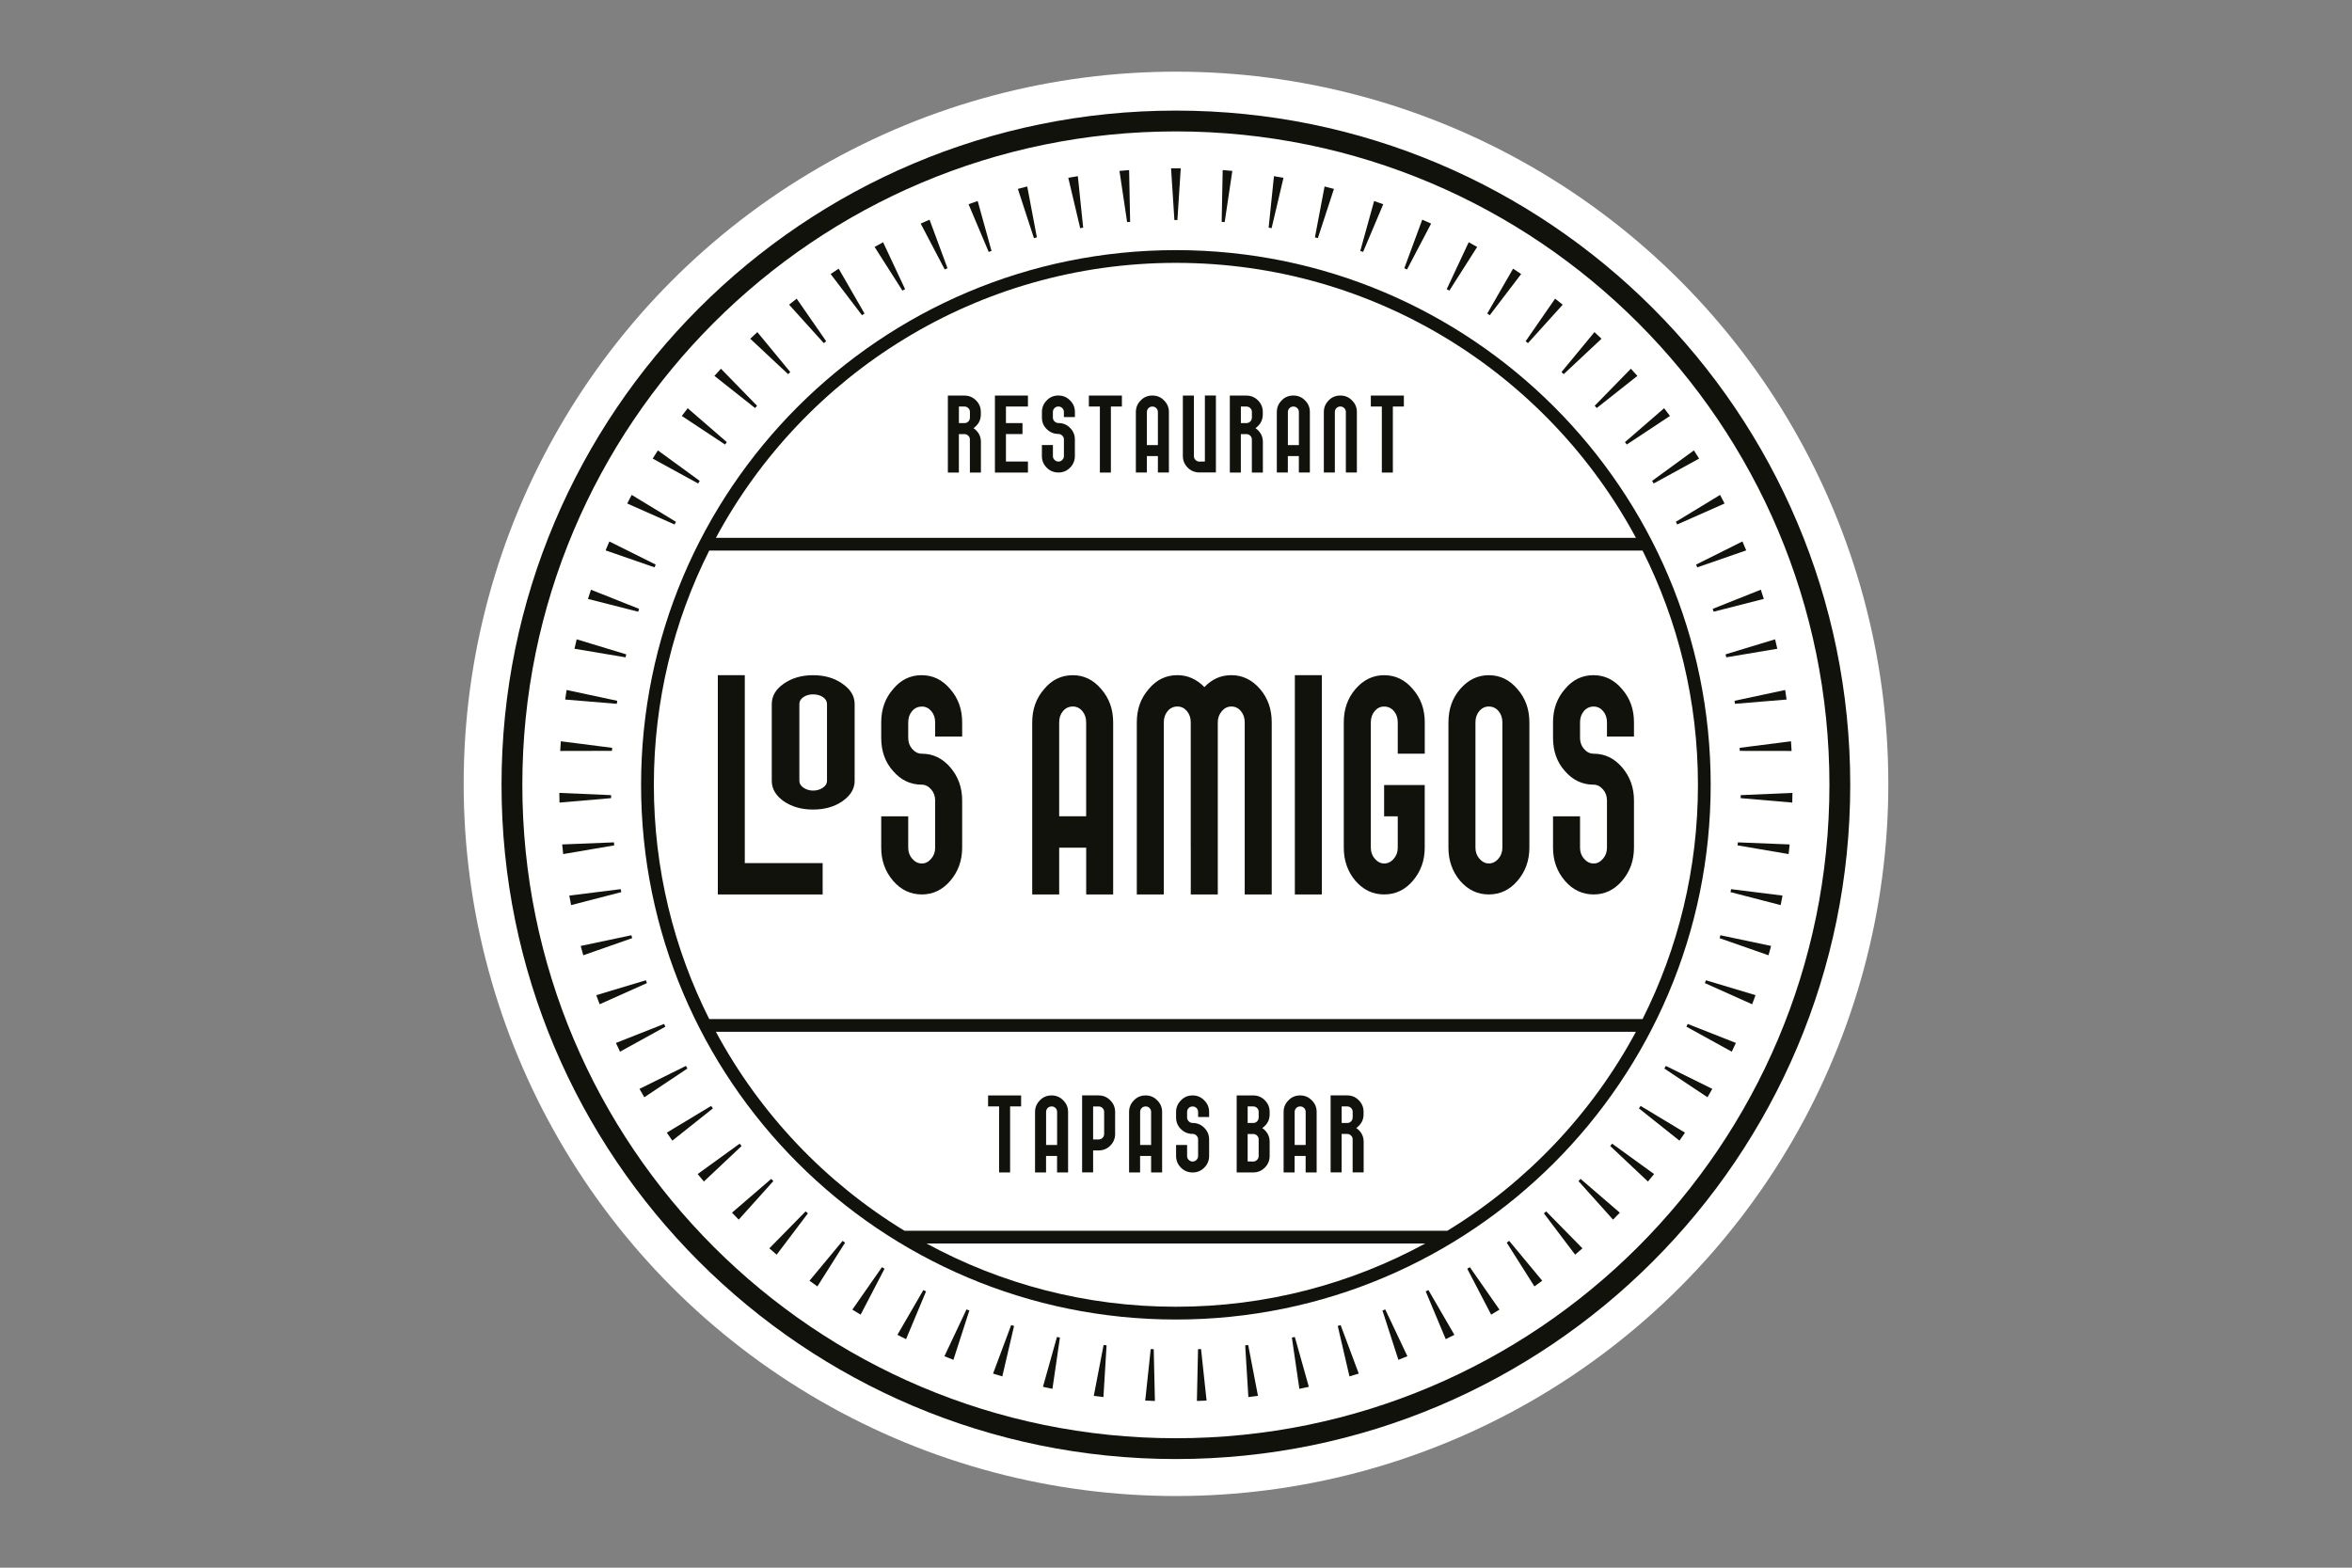 <?xml version="1.0" encoding="UTF-8"?>
<svg id="Los_Amigo" data-name="Los Amigo" xmlns="http://www.w3.org/2000/svg" width="600" height="400" viewBox="0 0 600 400">
  <rect x="0" y="0" width="600" height="400" fill="#808080" stroke="none"/>
  <defs>
    <style>
      .cls-1, .cls-2 {
        fill-rule: evenodd;
      }

      .cls-1, .cls-3 {
        fill: #12120d;
      }

      .cls-2 {
        fill: #fff;
      }

      .cls-4 {
        fill: none;
        stroke: #fff;
        stroke-miterlimit: 10;
        stroke-width: 10.99px;
      }
    </style>
  </defs>
  <path class="cls-2" d="M476.22,200c0,97.32-78.9,176.22-176.22,176.22s-176.22-78.9-176.22-176.22S202.68,23.78,300,23.78s176.22,78.9,176.22,176.22"/>
  <circle class="cls-4" cx="300" cy="200" r="176.22"/>
  <path class="cls-1" d="M299.97,28.22c95.01,0,172.03,77.02,172.03,172.03s-77.02,172.03-172.03,172.03-172.03-77.02-172.03-172.03S204.96,28.22,299.97,28.22M299.97,33.53c92.08,0,166.72,74.64,166.72,166.72s-74.64,166.72-166.72,166.72-166.72-74.64-166.72-166.72S207.9,33.53,299.97,33.53"/>
  <path class="cls-1" d="M236.36,317.28c18.9,10.29,40.57,16.14,63.61,16.14s44.71-5.85,63.61-16.14h-127.22ZM369.21,314.03h-138.48c-20.21-12.32-36.87-29.87-48.11-50.77h234.71c-11.24,20.9-27.91,38.45-48.11,50.77M180.93,140.48c-9.04,17.97-14.13,38.28-14.13,59.77s5.09,41.79,14.13,59.77h238.09c9.04-17.97,14.13-38.28,14.13-59.77s-5.09-41.79-14.13-59.77h-238.09ZM182.62,137.23h234.71c-22.47-41.77-66.6-70.16-117.35-70.16s-94.88,28.39-117.35,70.16M299.97,63.82c75.35,0,136.43,61.08,136.43,136.43s-61.08,136.43-136.43,136.43-136.43-61.08-136.43-136.43S224.63,63.82,299.97,63.82"/>
  <path class="cls-3" d="M406.54,172.28c2.84,0,5.25,1.18,7.24,3.54,2.03,2.31,3.05,5.14,3.05,8.49v3.63h-6.89v-3.63c0-1.15-.33-2.11-.99-2.88-.66-.77-1.46-1.15-2.41-1.15-.99,0-1.82.38-2.48,1.15-.66.77-.99,1.73-.99,2.88v3.96c0,1.1.33,2.03.99,2.8.71.82,1.54,1.24,2.48,1.24,2.84,0,5.25,1.15,7.24,3.46,2.03,2.36,3.05,5.19,3.05,8.48v12.03c0,3.29-1.02,6.12-3.05,8.48-1.99,2.31-4.4,3.46-7.24,3.46s-5.32-1.15-7.31-3.46c-2.04-2.36-3.05-5.19-3.05-8.48v-7.99h6.89v7.99c0,1.1.33,2.03.99,2.8.71.82,1.54,1.24,2.48,1.24s1.7-.41,2.41-1.24c.66-.77.99-1.7.99-2.8v-12.03c0-1.1-.33-2.03-.99-2.8-.71-.82-1.51-1.24-2.41-1.24-2.88,0-5.32-1.15-7.31-3.46-2.04-2.25-3.05-5.08-3.05-8.49v-3.96c0-3.35,1.02-6.18,3.05-8.49,1.94-2.36,4.38-3.54,7.31-3.54M379.79,180.27c-.95,0-1.75.38-2.41,1.15-.66.77-.99,1.73-.99,2.88v31.97c0,1.1.33,2.03.99,2.8.71.82,1.51,1.24,2.41,1.24.95,0,1.78-.41,2.48-1.24.66-.77.99-1.7.99-2.8v-31.97c0-1.15-.33-2.11-.99-2.88-.66-.77-1.49-1.15-2.48-1.15M379.79,172.28c2.89,0,5.32,1.18,7.31,3.54,2.03,2.31,3.05,5.14,3.05,8.49v31.97c0,3.29-1.02,6.12-3.05,8.48-1.99,2.31-4.42,3.46-7.31,3.46s-5.27-1.15-7.31-3.46c-1.98-2.36-2.98-5.19-2.98-8.48v-31.97c0-3.35.99-6.18,2.98-8.49,2.04-2.36,4.47-3.54,7.31-3.54M353.1,172.28c2.89,0,5.32,1.18,7.31,3.54,2.04,2.31,3.05,5.14,3.05,8.49v8h-6.89v-8c0-1.15-.33-2.11-.99-2.88-.66-.77-1.49-1.15-2.48-1.15s-1.75.38-2.41,1.15c-.66.77-.99,1.73-.99,2.88v31.97c0,1.1.33,2.03.99,2.8.71.82,1.51,1.24,2.41,1.24.95,0,1.78-.41,2.48-1.24.66-.77.99-1.7.99-2.8v-7.99h-3.48v-7.99h10.36v15.98c0,3.29-1.02,6.12-3.05,8.48-1.98,2.31-4.42,3.46-7.31,3.46s-5.28-1.15-7.31-3.46c-1.99-2.36-2.98-5.19-2.98-8.48v-31.97c0-3.35.99-6.18,2.98-8.49,2.03-2.36,4.47-3.54,7.31-3.54M330.32,172.28h6.89v55.94h-6.89v-55.94ZM303.77,216.28v11.94h6.89v-43.92c0-1.1.35-2.06,1.06-2.88.66-.77,1.47-1.15,2.41-1.15s1.75.38,2.41,1.15c.66.77.99,1.73.99,2.88v43.92h6.89v-43.92c0-3.35-.99-6.18-2.98-8.49-2.03-2.36-4.47-3.54-7.31-3.54-2.69,0-4.99,1.02-6.88,3.05-1.99-2.03-4.28-3.05-6.89-3.05-2.93,0-5.37,1.18-7.31,3.54-2.03,2.31-3.05,5.14-3.05,8.49v43.92h6.89v-43.92c0-1.15.33-2.11.99-2.88.66-.77,1.49-1.15,2.48-1.15s1.75.38,2.41,1.15c.66.77.99,1.73.99,2.88v31.97ZM277.08,208.28v-23.98c0-1.15-.33-2.11-.99-2.88-.66-.77-1.47-1.15-2.41-1.15-.99,0-1.82.38-2.49,1.15-.66.77-.99,1.73-.99,2.88v23.98h6.89ZM273.68,172.28c2.84,0,5.25,1.18,7.24,3.54,2.03,2.31,3.05,5.14,3.05,8.49v43.92h-6.88v-11.94h-6.89v11.94h-6.88v-43.92c0-3.35,1.02-6.18,3.05-8.49,1.94-2.36,4.38-3.54,7.31-3.54M235.16,172.28c2.84,0,5.25,1.18,7.24,3.54,2.04,2.31,3.05,5.14,3.05,8.49v3.63h-6.89v-3.63c0-1.15-.33-2.11-.99-2.88-.66-.77-1.46-1.15-2.41-1.15s-1.82.38-2.48,1.15c-.66.77-.99,1.73-.99,2.88v3.96c0,1.1.33,2.03.99,2.8.71.82,1.54,1.24,2.48,1.24,2.84,0,5.25,1.15,7.24,3.46,2.04,2.36,3.05,5.19,3.05,8.48v12.03c0,3.29-1.02,6.12-3.05,8.48-1.99,2.31-4.4,3.46-7.24,3.46s-5.32-1.15-7.31-3.46c-2.04-2.36-3.05-5.19-3.05-8.48v-7.99h6.89v7.99c0,1.1.33,2.03.99,2.8.71.82,1.54,1.24,2.48,1.24s1.7-.41,2.41-1.24c.66-.77.99-1.7.99-2.8v-12.03c0-1.1-.33-2.03-.99-2.8-.71-.82-1.51-1.24-2.41-1.24-2.88,0-5.32-1.15-7.31-3.46-2.04-2.25-3.05-5.08-3.05-8.49v-3.96c0-3.35,1.02-6.18,3.05-8.49,1.94-2.36,4.37-3.54,7.31-3.54M207.41,177.17c-.97,0-1.79.24-2.47.71-.68.47-1.02,1.06-1.02,1.77v19.59c0,.67.34,1.25,1.02,1.72.73.5,1.55.76,2.47.76.97,0,1.82-.26,2.54-.76.68-.47,1.02-1.04,1.02-1.72v-19.59c0-.71-.34-1.29-1.02-1.77-.68-.47-1.53-.71-2.54-.71M207.41,172.28c2.96,0,5.45.72,7.48,2.17,2.08,1.41,3.13,3.15,3.13,5.2v19.59c0,2.02-1.04,3.75-3.13,5.2-2.03,1.41-4.53,2.12-7.48,2.12s-5.4-.71-7.48-2.12c-2.04-1.45-3.05-3.18-3.05-5.2v-19.59c0-2.05,1.02-3.79,3.05-5.2,2.08-1.45,4.58-2.17,7.48-2.17M183.11,172.28h6.89v47.95h19.86v7.99h-26.74v-55.94Z"/>
  <path class="cls-3" d="M252.07,279.5h8.42v2.81h-2.81v16.84h-2.81v-16.84h-2.81v-2.81ZM268.28,279.5c1.16,0,2.14.42,2.95,1.25.83.81,1.24,1.8,1.24,2.98v15.42h-2.81v-4.2h-2.81v4.2h-2.81v-15.42c0-1.18.42-2.17,1.24-2.98.79-.83,1.79-1.25,2.98-1.25M269.67,292.14v-8.42c0-.41-.13-.74-.41-1.01-.27-.27-.6-.4-.98-.4s-.74.13-1.01.4c-.27.27-.41.61-.41,1.01v8.42h2.81ZM280.28,279.5c1.15,0,2.14.42,2.95,1.25.83.81,1.24,1.8,1.24,2.98v5.61c0,1.16-.41,2.15-1.24,2.98-.81.81-1.79,1.21-2.95,1.21h-1.42v5.61h-2.81v-19.65h4.22ZM280.28,290.73c.39,0,.71-.13.98-.41.27-.27.41-.6.41-.98v-5.61c0-.41-.13-.74-.41-1.01-.27-.27-.6-.4-.98-.4h-1.42v8.42h1.42ZM292.26,279.5c1.16,0,2.14.42,2.95,1.25.83.81,1.25,1.8,1.25,2.98v15.42h-2.81v-4.2h-2.81v4.2h-2.81v-15.42c0-1.18.42-2.17,1.24-2.98.79-.83,1.78-1.25,2.98-1.25M293.65,292.14v-8.42c0-.41-.13-.74-.4-1.01-.27-.27-.6-.4-.98-.4-.41,0-.74.13-1.01.4-.27.27-.41.61-.41,1.01v8.42h2.81ZM304.25,279.5c1.16,0,2.14.42,2.95,1.25.83.81,1.25,1.8,1.25,2.98v1.27h-2.81v-1.27c0-.41-.14-.74-.41-1.01-.27-.27-.6-.4-.98-.4-.41,0-.74.13-1.01.4-.27.27-.41.61-.41,1.01v1.39c0,.39.14.71.41.98.29.29.63.43,1.01.43,1.16,0,2.14.41,2.95,1.22.83.83,1.25,1.82,1.25,2.98v4.23c0,1.16-.42,2.15-1.25,2.98-.81.81-1.79,1.22-2.95,1.22s-2.17-.41-2.98-1.22c-.83-.83-1.25-1.82-1.25-2.98v-2.81h2.81v2.81c0,.39.14.71.41.98.29.29.63.43,1.01.43s.69-.14.98-.43c.27-.27.41-.6.41-.98v-4.23c0-.39-.14-.71-.41-.98-.29-.29-.62-.43-.98-.43-1.18,0-2.17-.41-2.98-1.22-.83-.79-1.25-1.79-1.25-2.98v-1.39c0-1.18.42-2.17,1.25-2.98.79-.83,1.78-1.25,2.98-1.25M323.89,294.95c0,1.16-.42,2.15-1.24,2.98-.81.81-1.8,1.22-2.95,1.22h-4.22v-19.65h4.22c1.16,0,2.14.41,2.95,1.22.83.83,1.24,1.82,1.24,2.98v.61c0,1.2-.42,2.19-1.24,2.98-.12.14-.33.32-.64.55.27.17.48.35.64.52.83.81,1.24,1.8,1.24,2.98v3.62ZM319.7,296.37c.37,0,.7-.14.98-.43.27-.27.41-.6.41-.98v-4.23c0-.39-.13-.71-.41-.98-.27-.27-.6-.41-.98-.41h-1.42v7l1.42.03ZM318.28,282.31v4.22h1.42c.39,0,.71-.13.98-.41.27-.27.41-.61.41-1.01v-1.42c0-.39-.13-.71-.41-.98-.27-.27-.6-.4-.98-.4h-1.42ZM331.69,279.5c1.16,0,2.14.42,2.95,1.25.83.81,1.24,1.8,1.24,2.98v15.42h-2.81v-4.2h-2.81v4.2h-2.81v-15.42c0-1.18.41-2.17,1.24-2.98.79-.83,1.79-1.25,2.98-1.25M333.08,292.14v-8.42c0-.41-.13-.74-.41-1.01-.27-.27-.6-.4-.98-.4-.41,0-.74.13-1.01.4-.27.27-.41.61-.41,1.01v8.42h2.81ZM345.99,287.83c.27.17.48.35.64.52.83.81,1.24,1.8,1.24,2.98v7.81h-2.81v-8.42c0-.39-.13-.71-.41-.98-.27-.27-.6-.41-.98-.41h-1.42v9.81h-2.81v-19.65h4.22c1.16,0,2.14.41,2.95,1.22.83.83,1.24,1.82,1.24,2.98v.61c0,1.2-.42,2.19-1.24,2.98-.12.14-.33.32-.64.55M342.26,282.31v4.22h1.42c.39,0,.72-.13.98-.41.27-.27.41-.61.41-1.01v-1.42c0-.39-.13-.71-.41-.98-.27-.27-.6-.4-.98-.4h-1.42Z"/>
  <path class="cls-3" d="M248.35,109.26c.27.17.48.35.64.52.83.81,1.24,1.8,1.24,2.98v7.81h-2.81v-8.42c0-.39-.13-.71-.41-.98-.27-.27-.6-.41-.98-.41h-1.42v9.81h-2.81v-19.64h4.22c1.16,0,2.14.41,2.95,1.21.83.83,1.24,1.82,1.24,2.98v.61c0,1.2-.42,2.19-1.24,2.98-.12.13-.33.32-.64.55M244.62,103.73v4.22h1.42c.39,0,.72-.13.98-.4.27-.27.41-.61.41-1.01v-1.42c0-.39-.13-.72-.41-.98-.27-.27-.6-.41-.98-.41h-1.42ZM253.81,100.92h8.42v2.81h-5.61v4.22h4.22v2.81h-4.22v7h5.61v2.81h-8.42v-19.64ZM270.02,100.92c1.16,0,2.14.41,2.95,1.24.83.81,1.24,1.8,1.24,2.98v1.27h-2.81v-1.27c0-.41-.13-.74-.41-1.01-.27-.27-.6-.41-.98-.41-.41,0-.74.13-1.01.41-.27.27-.41.6-.41,1.01v1.39c0,.39.13.71.41.98.29.29.63.43,1.01.43,1.16,0,2.14.41,2.95,1.22.83.83,1.24,1.82,1.24,2.98v4.22c0,1.16-.41,2.15-1.24,2.98-.81.81-1.79,1.22-2.95,1.22s-2.17-.41-2.98-1.22c-.83-.83-1.24-1.82-1.24-2.98v-2.81h2.81v2.81c0,.39.13.71.41.98.29.29.63.43,1.01.43.37,0,.69-.14.98-.43.27-.27.41-.6.41-.98v-4.22c0-.39-.13-.71-.41-.98-.29-.29-.62-.44-.98-.44-1.18,0-2.17-.41-2.98-1.22-.83-.79-1.24-1.78-1.24-2.98v-1.39c0-1.17.42-2.17,1.24-2.98.79-.83,1.79-1.24,2.98-1.24M277.78,100.92h8.42v2.81h-2.81v16.84h-2.81v-16.84h-2.81v-2.81ZM293.99,100.92c1.16,0,2.14.41,2.95,1.24.83.81,1.25,1.8,1.25,2.98v15.42h-2.81v-4.19h-2.81v4.19h-2.81v-15.42c0-1.17.42-2.17,1.25-2.98.79-.83,1.78-1.24,2.98-1.24M295.38,113.57v-8.42c0-.41-.14-.74-.41-1.01-.27-.27-.6-.41-.98-.41-.41,0-.74.13-1.01.41-.27.27-.41.6-.41,1.01v8.42h2.81ZM301.76,100.92h2.81v15.45c0,.39.13.71.4.98.29.29.63.43,1.01.43l1.39-.03v-16.84h2.81v19.64h-4.2c-1.18,0-2.17-.41-2.98-1.22-.83-.83-1.25-1.82-1.25-2.98v-15.45ZM320.28,109.26c.27.17.48.35.64.52.83.81,1.24,1.8,1.24,2.98v7.81h-2.81v-8.42c0-.39-.13-.71-.41-.98-.27-.27-.6-.41-.98-.41h-1.42v9.81h-2.81v-19.64h4.22c1.16,0,2.14.41,2.95,1.21.83.83,1.24,1.82,1.24,2.98v.61c0,1.2-.42,2.19-1.24,2.98-.12.13-.33.32-.64.55M316.55,103.73v4.22h1.42c.39,0,.72-.13.98-.4.27-.27.41-.61.41-1.01v-1.42c0-.39-.13-.72-.41-.98-.27-.27-.6-.41-.98-.41h-1.42ZM329.96,100.92c1.16,0,2.14.41,2.95,1.24.83.81,1.24,1.8,1.24,2.98v15.42h-2.81v-4.19h-2.81v4.19h-2.81v-15.42c0-1.17.42-2.17,1.24-2.98.79-.83,1.79-1.24,2.98-1.24M331.35,113.57v-8.42c0-.41-.13-.74-.41-1.01-.27-.27-.6-.41-.98-.41s-.74.13-1.01.41c-.27.27-.41.6-.41,1.01v8.42h2.81ZM341.95,100.92c1.15,0,2.14.41,2.95,1.24.83.81,1.24,1.8,1.24,2.98v15.42h-2.81v-15.42c0-.41-.13-.74-.41-1.01-.27-.27-.59-.41-.98-.41-.41,0-.75.13-1.01.41-.27.27-.41.6-.41,1.01v15.42h-2.81v-15.42c0-1.17.42-2.17,1.24-2.98.79-.83,1.79-1.24,2.98-1.24M349.71,100.92h8.42v2.81h-2.81v16.84h-2.81v-16.84h-2.81v-2.81Z"/>
  <polygon class="cls-1" points="299.97 42.95 298.74 42.95 299.59 56.14 300.36 56.14 301.21 42.95 299.97 42.95"/>
  <polygon class="cls-1" points="286.81 43.5 285.58 43.61 287.53 56.67 287.91 56.64 288.3 56.61 288.04 43.4 286.81 43.5"/>
  <polygon class="cls-1" points="273.74 45.16 272.52 45.36 275.56 58.22 275.94 58.15 276.32 58.09 274.96 44.95 273.74 45.16"/>
  <polygon class="cls-1" points="260.86 47.89 259.66 48.2 263.76 60.76 264.14 60.66 264.51 60.57 262.05 47.58 260.86 47.89"/>
  <polygon class="cls-1" points="248.24 51.7 247.08 52.11 252.22 64.28 252.58 64.15 252.94 64.03 249.41 51.29 248.24 51.7"/>
  <polygon class="cls-1" points="235.99 56.55 234.87 57.05 241 68.75 241.71 68.44 237.13 56.05 235.99 56.55"/>
  <polygon class="cls-1" points="224.2 62.41 223.11 63 230.21 74.15 230.55 73.96 230.89 73.78 225.28 61.81 224.2 62.41"/>
  <polygon class="cls-1" points="212.93 69.23 211.9 69.92 219.9 80.43 220.22 80.21 220.54 80 213.95 68.55 212.93 69.23"/>
  <polygon class="cls-1" points="202.27 76.97 201.3 77.74 210.15 87.55 210.46 87.31 210.76 87.07 203.24 76.21 202.27 76.97"/>
  <polygon class="cls-1" points="192.3 85.58 191.39 86.43 201.04 95.46 201.6 94.93 193.2 84.74 192.3 85.58"/>
  <polygon class="cls-1" points="183.08 95 182.25 95.91 192.62 104.11 193.13 103.53 183.91 94.08 183.08 95"/>
  <polygon class="cls-1" points="174.68 105.15 173.93 106.13 184.95 113.42 185.18 113.12 185.42 112.81 175.43 104.16 174.68 105.15"/>
  <polygon class="cls-1" points="167.16 115.97 166.5 117.01 178.09 123.36 178.5 122.7 167.83 114.92 167.16 115.97"/>
  <polygon class="cls-1" points="160.58 127.37 160 128.47 172.08 133.82 172.26 133.48 172.44 133.14 161.15 126.28 160.58 127.37"/>
  <polygon class="cls-1" points="154.97 139.29 154.49 140.43 166.97 144.76 167.12 144.4 167.27 144.05 155.45 138.16 154.97 139.29"/>
  <polygon class="cls-1" points="150.37 151.64 149.99 152.82 162.8 156.08 162.91 155.72 163.03 155.35 150.76 150.47 150.37 151.64"/>
  <polygon class="cls-1" points="146.83 164.33 146.55 165.53 159.58 167.72 159.67 167.34 159.75 166.96 147.11 163.12 146.83 164.33"/>
  <polygon class="cls-1" points="144.36 177.27 144.18 178.49 157.35 179.58 157.46 178.81 144.54 176.05 144.36 177.27"/>
  <polygon class="cls-1" points="142.99 190.37 142.91 191.61 156.12 191.58 156.14 191.2 156.17 190.81 143.07 189.14 142.99 190.37"/>
  <polygon class="cls-1" points="142.71 203.54 142.73 204.78 155.9 203.65 155.89 203.27 155.88 202.88 142.68 202.31 142.71 203.54"/>
  <polygon class="cls-1" points="143.54 216.69 143.67 217.92 156.69 215.7 156.65 215.31 156.61 214.93 143.41 215.46 143.54 216.69"/>
  <polygon class="cls-1" points="145.46 229.72 145.69 230.94 158.49 227.63 158.34 226.87 145.23 228.51 145.46 229.72"/>
  <polygon class="cls-1" points="148.47 242.55 148.8 243.74 161.27 239.37 161.17 239 161.07 238.63 148.14 241.36 148.47 242.55"/>
  <polygon class="cls-1" points="152.54 255.08 152.97 256.24 165.03 250.84 164.9 250.48 164.76 250.12 152.11 253.92 152.54 255.08"/>
  <polygon class="cls-1" points="157.65 267.22 158.17 268.34 169.74 261.96 169.57 261.61 169.41 261.26 157.12 266.11 157.65 267.22"/>
  <polygon class="cls-1" points="163.75 278.9 164.37 279.97 175.36 272.64 175.17 272.31 174.98 271.97 163.13 277.83 163.75 278.9"/>
  <polygon class="cls-1" points="170.81 290.02 171.51 291.04 181.86 282.81 181.63 282.49 181.41 282.18 170.1 289 170.81 290.02"/>
  <polygon class="cls-1" points="178.77 300.52 179.56 301.47 189.18 292.41 188.93 292.11 188.69 291.81 177.98 299.56 178.77 300.52"/>
  <polygon class="cls-1" points="187.59 310.3 188.45 311.19 197.28 301.36 197.01 301.08 196.74 300.8 186.73 309.42 187.59 310.3"/>
  <polygon class="cls-1" points="197.19 319.32 198.13 320.13 206.1 309.59 205.81 309.34 205.51 309.09 196.26 318.52 197.19 319.32"/>
  <polygon class="cls-1" points="207.52 327.51 208.52 328.23 215.58 317.06 215.27 316.84 214.95 316.61 206.51 326.78 207.52 327.51"/>
  <polygon class="cls-1" points="218.49 334.79 219.55 335.44 225.65 323.72 225.32 323.52 224.99 323.32 217.43 334.16 218.49 334.79"/>
  <polygon class="cls-1" points="230.03 341.14 231.14 341.69 236.24 329.5 235.9 329.33 235.55 329.16 228.93 340.59 230.03 341.14"/>
  <polygon class="cls-1" points="242.07 346.5 243.22 346.96 247.28 334.38 246.92 334.24 246.56 334.1 240.92 346.05 242.07 346.5"/>
  <polygon class="cls-1" points="254.51 350.83 255.69 351.19 258.69 338.32 257.95 338.1 253.33 350.48 254.51 350.83"/>
  <polygon class="cls-1" points="267.27 354.11 268.48 354.36 270.39 341.29 270.01 341.21 269.63 341.13 266.06 353.85 267.27 354.11"/>
  <polygon class="cls-1" points="280.26 356.31 281.49 356.46 282.29 343.27 281.53 343.17 279.03 356.15 280.26 356.31"/>
  <polygon class="cls-1" points="293.39 357.41 294.62 357.46 294.32 344.25 293.94 344.23 293.55 344.22 292.15 357.36 293.39 357.41"/>
  <polygon class="cls-1" points="306.56 357.41 307.8 357.36 306.39 344.22 306.01 344.23 305.62 344.25 305.33 357.46 306.56 357.41"/>
  <polygon class="cls-1" points="319.69 356.31 320.91 356.15 318.42 343.18 318.04 343.22 317.65 343.27 318.46 356.46 319.69 356.31"/>
  <polygon class="cls-1" points="332.68 354.11 333.89 353.85 330.31 341.13 329.94 341.21 329.56 341.29 331.47 354.36 332.68 354.11"/>
  <polygon class="cls-1" points="345.44 350.83 346.62 350.48 342 338.1 341.26 338.32 344.25 351.19 345.44 350.83"/>
  <polygon class="cls-1" points="357.88 346.5 359.03 346.05 353.38 334.1 353.03 334.24 352.67 334.38 356.73 346.96 357.88 346.5"/>
  <polygon class="cls-1" points="369.91 341.14 371.02 340.59 364.39 329.16 364.05 329.33 363.7 329.5 368.81 341.69 369.91 341.14"/>
  <polygon class="cls-1" points="381.46 334.79 382.52 334.16 374.96 323.32 374.63 323.52 374.3 323.72 380.4 335.44 381.46 334.79"/>
  <polygon class="cls-1" points="392.43 327.51 393.43 326.78 384.99 316.61 384.68 316.84 384.37 317.06 391.43 328.23 392.43 327.51"/>
  <polygon class="cls-1" points="402.75 319.32 403.69 318.52 394.43 309.09 394.14 309.34 393.85 309.59 401.82 320.13 402.75 319.32"/>
  <polygon class="cls-1" points="412.36 310.3 413.22 309.42 403.21 300.8 402.94 301.08 402.67 301.36 411.49 311.19 412.36 310.3"/>
  <polygon class="cls-1" points="421.17 300.52 421.96 299.56 411.26 291.81 411.01 292.11 410.77 292.41 420.39 301.47 421.17 300.52"/>
  <polygon class="cls-1" points="429.14 290.02 429.84 289 418.53 282.18 418.31 282.5 418.09 282.81 428.43 291.04 429.14 290.02"/>
  <polygon class="cls-1" points="436.2 278.9 436.81 277.83 424.97 271.97 424.58 272.64 435.58 279.97 436.2 278.9"/>
  <polygon class="cls-1" points="442.3 267.22 442.83 266.11 430.54 261.26 430.37 261.61 430.21 261.96 441.78 268.34 442.3 267.22"/>
  <polygon class="cls-1" points="447.41 255.08 447.84 253.92 435.18 250.12 435.05 250.48 434.91 250.84 446.97 256.24 447.41 255.08"/>
  <polygon class="cls-1" points="451.48 242.55 451.81 241.36 438.88 238.63 438.78 239 438.67 239.38 451.14 243.74 451.48 242.55"/>
  <polygon class="cls-1" points="454.49 229.72 454.72 228.51 441.6 226.87 441.46 227.63 454.25 230.94 454.49 229.72"/>
  <polygon class="cls-1" points="456.41 216.69 456.54 215.46 443.34 214.93 443.3 215.31 443.26 215.7 456.28 217.92 456.41 216.69"/>
  <polygon class="cls-1" points="457.23 203.54 457.26 202.31 444.06 202.88 444.05 203.27 444.05 203.65 457.21 204.78 457.23 203.54"/>
  <polygon class="cls-1" points="456.96 190.37 456.89 189.14 443.78 190.81 443.83 191.59 457.04 191.61 456.96 190.37"/>
  <polygon class="cls-1" points="455.58 177.27 455.4 176.05 442.48 178.81 442.6 179.58 455.76 178.49 455.58 177.27"/>
  <polygon class="cls-1" points="453.11 164.33 452.83 163.12 440.19 166.96 440.28 167.34 440.37 167.72 453.4 165.53 453.11 164.33"/>
  <polygon class="cls-1" points="449.57 151.64 449.19 150.46 436.92 155.35 437.15 156.08 449.95 152.81 449.57 151.64"/>
  <polygon class="cls-1" points="444.98 139.29 444.5 138.15 432.68 144.05 432.82 144.4 432.98 144.76 445.46 140.43 444.98 139.29"/>
  <polygon class="cls-1" points="439.37 127.37 438.8 126.28 427.51 133.14 427.69 133.48 427.86 133.82 439.94 128.47 439.37 127.37"/>
  <polygon class="cls-1" points="432.78 115.97 432.12 114.92 421.45 122.7 421.86 123.36 433.45 117.01 432.78 115.97"/>
  <polygon class="cls-1" points="425.27 105.15 424.52 104.16 414.53 112.81 414.77 113.12 415 113.42 426.01 106.13 425.27 105.15"/>
  <polygon class="cls-1" points="416.87 95 416.04 94.08 406.81 103.53 407.33 104.11 417.7 95.91 416.87 95"/>
  <polygon class="cls-1" points="407.65 85.58 406.75 84.74 398.34 94.93 398.91 95.46 408.55 86.43 407.65 85.58"/>
  <polygon class="cls-1" points="397.68 76.97 396.71 76.21 389.19 87.07 389.49 87.31 389.79 87.55 398.65 77.74 397.68 76.97"/>
  <polygon class="cls-1" points="387.02 69.23 385.99 68.55 379.4 80 379.72 80.21 380.04 80.43 388.05 69.92 387.02 69.23"/>
  <polygon class="cls-1" points="375.75 62.41 374.67 61.81 369.06 73.78 369.4 73.96 369.74 74.15 376.83 63 375.75 62.41"/>
  <polygon class="cls-1" points="363.95 56.55 362.82 56.05 358.24 68.44 358.94 68.75 365.08 57.05 363.95 56.55"/>
  <polygon class="cls-1" points="351.7 51.7 350.54 51.29 347.01 64.03 347.37 64.15 347.73 64.28 352.87 52.11 351.7 51.7"/>
  <polygon class="cls-1" points="339.09 47.89 337.9 47.58 335.44 60.57 335.81 60.66 336.19 60.76 340.29 48.2 339.09 47.89"/>
  <polygon class="cls-1" points="326.2 45.16 324.99 44.95 323.63 58.09 324.01 58.15 324.39 58.22 327.42 45.36 326.2 45.16"/>
  <polygon class="cls-1" points="313.14 43.5 311.91 43.4 311.65 56.61 312.03 56.64 312.42 56.67 314.37 43.61 313.14 43.5"/>
</svg>